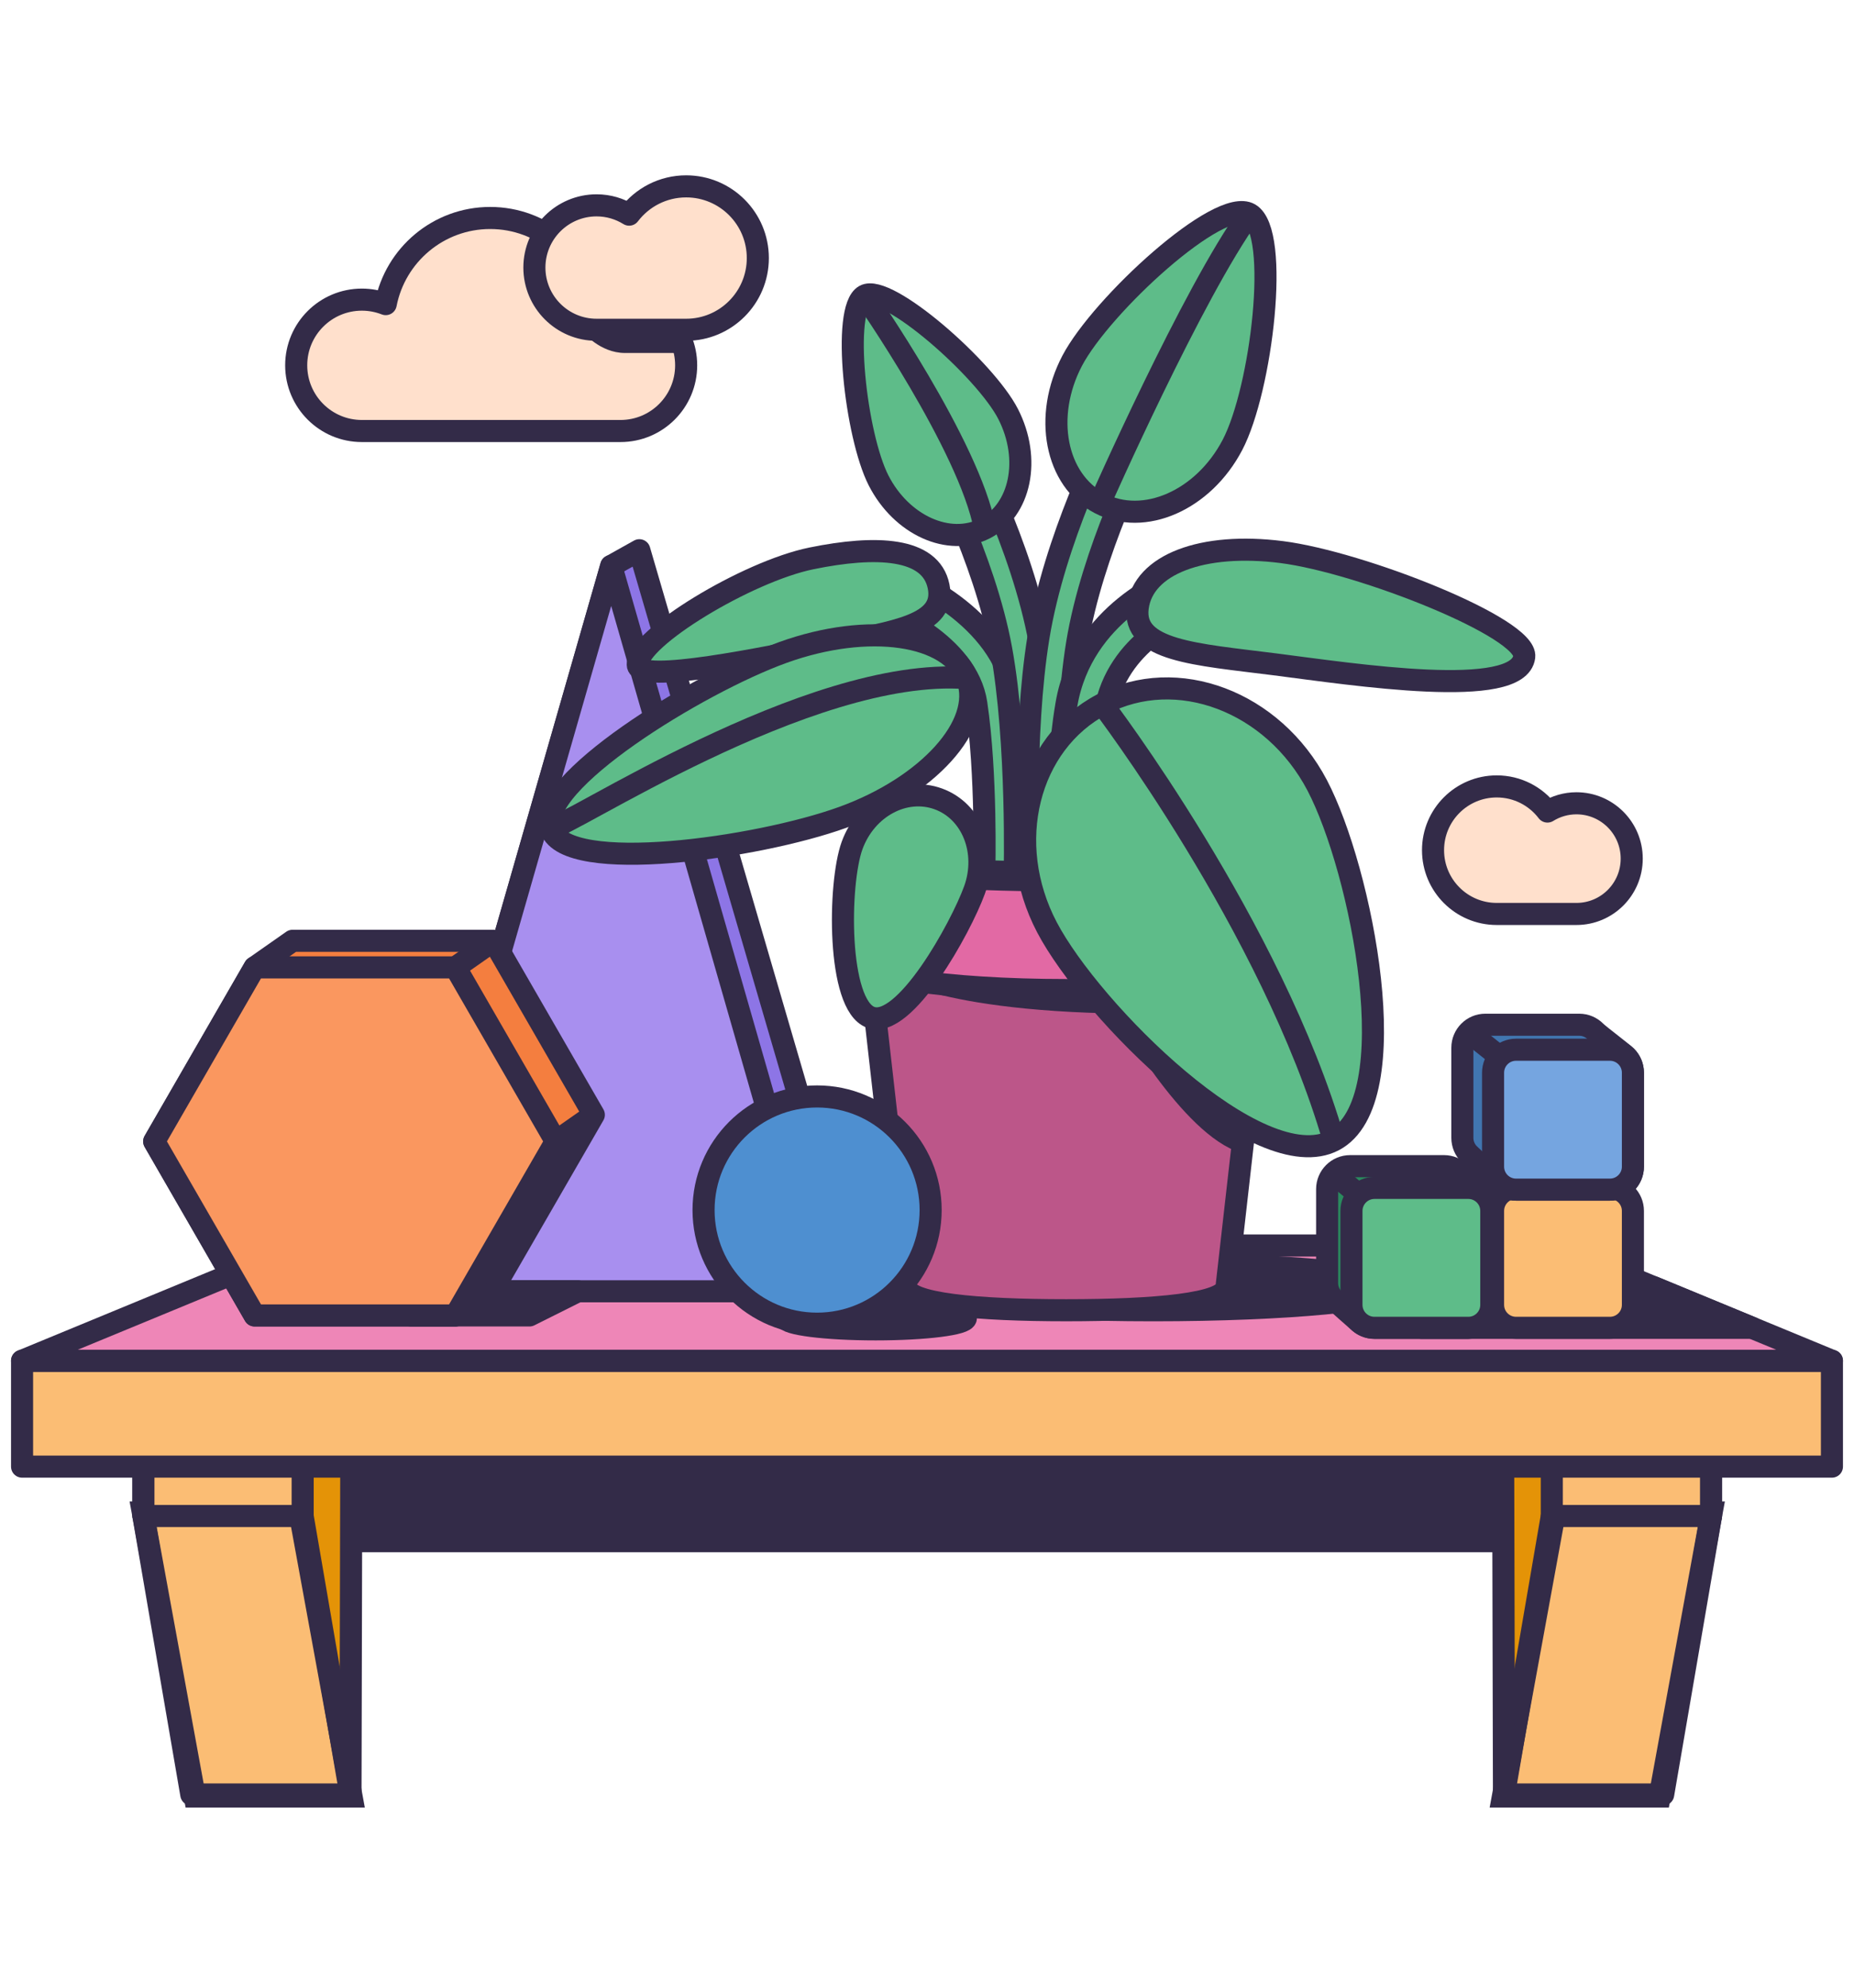 <?xml version="1.0" encoding="utf-8"?>
<svg xmlns="http://www.w3.org/2000/svg" width="84" height="90" viewBox="0 0 84 90" fill="none">
<path d="M13.713 64.757H10.105H6.498V68.643L8.666 81.253H15.88L15.919 64.757H13.713Z" fill="#E49307"/>
<path d="M15.929 81.345H8.826L6.471 68.483H13.575L15.929 81.345Z" fill="#FBBD74" stroke="#332B48" stroke-miterlimit="10"/>
<path d="M13.712 68.643L15.88 81.253" stroke="#332B48" stroke-miterlimit="10" stroke-linejoin="round"/>
<path d="M13.713 64.757H10.105H6.498V68.643L8.666 81.253H15.88L15.919 64.757H13.713Z" stroke="#332B48" stroke-miterlimit="10" stroke-linejoin="round"/>
<path d="M13.713 64.757H6.498V68.643H13.713V64.757Z" fill="#FBBD74" stroke="#332B48" stroke-miterlimit="10" stroke-linejoin="round"/>
<path d="M70.308 64.757H73.916H77.523V68.643L75.355 81.253H68.141L68.102 64.757H70.308Z" fill="#E49307"/>
<path d="M68.092 81.345H75.195L77.55 68.483H70.446L68.092 81.345Z" fill="#FBBD74" stroke="#332B48" stroke-miterlimit="10"/>
<path d="M70.308 68.643L68.141 81.253" stroke="#332B48" stroke-miterlimit="10" stroke-linejoin="round"/>
<path d="M70.308 64.757H73.916H77.523V68.643L75.355 81.253H68.141L68.102 64.757H70.308Z" stroke="#332B48" stroke-miterlimit="10" stroke-linejoin="round"/>
<path d="M77.523 64.757H70.308V68.643H77.523V64.757Z" fill="#FBBD74" stroke="#332B48" stroke-miterlimit="10" stroke-linejoin="round"/>
<path d="M83 61.615H1V66.407H83V61.615Z" fill="#FBBD74" stroke="#332B48" stroke-miterlimit="10" stroke-linejoin="round"/>
<path d="M70.35 56.395H67.416H13.65L1 61.615H67.416H83L70.35 56.395Z" fill="#EE86B7" stroke="#332B48" stroke-miterlimit="10" stroke-linejoin="round"/>
<path d="M68.098 66.504H15.73V70.284H68.098V66.504Z" fill="#332B48"/>
<path d="M38.403 57.215L28.967 24.914L27.692 25.626L18.256 58.468H37.128L38.403 57.215Z" fill="#8D75E6" stroke="#332B48" stroke-miterlimit="10" stroke-linejoin="round"/>
<path d="M27.692 25.626L18.256 58.469H27.692H37.128L27.692 25.626Z" fill="#A88FEF" stroke="#332B48" stroke-miterlimit="10" stroke-linejoin="round"/>
<path d="M26.905 50.478L22.355 42.598H13.256L11.536 43.802L6.986 51.682L11.536 59.562H20.635L22.355 58.358L26.905 50.478Z" fill="#F47E3F" stroke="#332B48" stroke-miterlimit="10" stroke-linejoin="round"/>
<path d="M26.177 58.468H18.618V59.562H23.988L26.177 58.468Z" fill="#332B48" stroke="#332B48" stroke-miterlimit="10" stroke-linejoin="round"/>
<path d="M11.536 59.562L6.986 51.682L11.536 43.802H20.635L25.184 51.682L20.635 59.562H11.536Z" fill="#FA975F" stroke="#332B48" stroke-miterlimit="10" stroke-linejoin="round"/>
<path d="M20.634 43.802L22.355 42.598" stroke="#332B48" stroke-miterlimit="10" stroke-linejoin="round"/>
<path d="M25.185 51.682L26.905 50.478" stroke="#332B48" stroke-miterlimit="10" stroke-linejoin="round"/>
<path d="M52.251 59.327C58.318 59.327 63.236 58.858 63.236 58.28C63.236 57.702 58.318 57.234 52.251 57.234C46.183 57.234 41.265 57.702 41.265 58.28C41.265 58.858 46.183 59.327 52.251 59.327Z" fill="#332B48" stroke="#332B48" stroke-miterlimit="10" stroke-linejoin="round"/>
<path d="M41.042 58.239C41.042 59.044 44.295 59.326 48.308 59.326C52.321 59.326 55.574 59.044 55.574 58.239L57.346 42.632C57.346 41.827 53.3 41.174 48.308 41.174C43.316 41.174 39.269 41.827 39.269 42.632L41.042 58.239Z" fill="#BC5689" stroke="#332B48" stroke-miterlimit="10" stroke-linejoin="round"/>
<path d="M58.107 39.581C58.107 38.776 53.72 38.123 48.308 38.123C42.896 38.123 38.508 38.776 38.508 39.581C38.508 40.158 38.508 42.794 38.508 43.372C38.508 44.176 42.896 44.829 48.308 44.829C53.72 44.829 58.107 44.176 58.107 43.372C58.107 42.794 58.107 40.158 58.107 39.581Z" fill="#E269A4" stroke="#332B48" stroke-miterlimit="10" stroke-linejoin="round"/>
<path d="M48.308 39.866C53.72 39.866 58.107 39.476 58.107 38.995C58.107 38.514 53.72 38.123 48.308 38.123C42.896 38.123 38.508 38.514 38.508 38.995C38.508 39.476 42.896 39.866 48.308 39.866Z" fill="#BC5689" stroke="#332B48" stroke-miterlimit="10" stroke-linejoin="round"/>
<path d="M40.874 44.47C40.874 44.47 44.58 46.501 57.206 45.724L57.08 44.231C57.08 44.231 47.218 44.948 40.874 44.47Z" fill="#332B48"/>
<path d="M46.37 39.496L44.598 39.448C44.599 39.405 44.709 35.041 44.234 31.852C43.827 29.111 40.161 27.685 40.124 27.671L40.751 26.012C40.941 26.084 45.427 27.814 45.989 31.591C46.486 34.935 46.375 39.311 46.37 39.496Z" fill="#5EBC89" stroke="#332B48" stroke-miterlimit="10"/>
<path d="M72.157 58.096C72.157 58.672 71.69 59.138 71.115 59.138H66.862C66.287 59.138 65.821 58.671 65.821 58.096V53.843C65.821 53.268 66.287 52.802 66.862 52.802H71.115C71.691 52.802 72.157 53.268 72.157 53.843V58.096Z" fill="#F0A848" stroke="#332B48" stroke-miterlimit="10" stroke-linejoin="round"/>
<path d="M74.919 58.28H64.399V60.123H79.385L74.919 58.28Z" fill="#332B48" stroke="#332B48" stroke-miterlimit="10" stroke-linejoin="round"/>
<path d="M66.149 53.097C65.962 52.914 65.706 52.802 65.424 52.802H61.171C60.596 52.802 60.129 53.268 60.129 53.843V58.096C60.129 58.379 60.242 58.635 60.424 58.823C60.614 59.017 61.383 59.688 61.588 59.867C61.771 60.026 62.01 60.123 62.272 60.123H66.525C67.1 60.123 67.567 59.657 67.567 59.082V54.829C67.567 54.555 67.461 54.306 67.288 54.121C67.098 53.915 66.331 53.274 66.149 53.097Z" fill="#2A8B5E" stroke="#332B48" stroke-miterlimit="10" stroke-linejoin="round"/>
<path d="M73.983 59.082C73.983 59.657 73.516 60.123 72.941 60.123H68.688C68.113 60.123 67.647 59.657 67.647 59.082V54.829C67.647 54.254 68.113 53.787 68.688 53.787H72.941C73.516 53.787 73.983 54.254 73.983 54.829V59.082Z" fill="#FBBD74" stroke="#332B48" stroke-miterlimit="10" stroke-linejoin="round"/>
<path d="M47.745 39.731C47.752 39.479 47.91 33.488 47.107 29.082C46.296 24.63 43.861 20.087 43.758 19.896L42.197 20.738C42.221 20.783 44.602 25.23 45.362 29.4C46.132 33.621 45.973 39.622 45.972 39.682L47.745 39.731Z" fill="#5EBC89" stroke="#332B48" stroke-miterlimit="10"/>
<path d="M72.289 46.707C72.1 46.517 71.839 46.399 71.55 46.399H67.297C66.722 46.399 66.256 46.866 66.256 47.441V51.52C66.256 51.807 66.372 52.068 66.561 52.256C66.749 52.445 67.759 53.363 67.942 53.551C68.131 53.745 68.396 53.866 68.688 53.866H72.941C73.517 53.866 73.983 53.4 73.983 52.824V48.572C73.983 48.288 73.87 48.031 73.686 47.843C73.496 47.649 72.476 46.895 72.289 46.707Z" fill="#4176B0" stroke="#332B48" stroke-miterlimit="10" stroke-linejoin="round"/>
<path d="M46.613 39.507C46.601 39.255 46.33 33.268 47.051 28.848C47.779 24.381 50.128 19.793 50.228 19.6L51.804 20.413C51.781 20.459 49.483 24.949 48.801 29.133C48.111 33.368 48.382 39.364 48.385 39.424L46.613 39.507Z" fill="#5EBC89" stroke="#332B48" stroke-miterlimit="10"/>
<path d="M44.151 40.303C43.523 42.025 40.983 46.621 39.451 46.064C37.92 45.506 37.979 40.005 38.606 38.282C39.234 36.56 40.984 35.616 42.515 36.174C44.046 36.731 44.778 38.58 44.151 40.303Z" fill="#5EBC89" stroke="#332B48" stroke-miterlimit="10" stroke-linejoin="round"/>
<path d="M48.576 16.338C49.893 13.827 55.255 8.886 56.62 9.69C58.02 10.517 57.156 17.636 55.839 20.146C54.523 22.657 51.831 23.839 49.825 22.787C47.819 21.736 47.261 18.848 48.576 16.338Z" fill="#5EBC89" stroke="#332B48" stroke-miterlimit="10" stroke-linejoin="round"/>
<path d="M39.806 21.754C38.769 19.724 38.12 13.979 39.175 13.386C40.183 12.818 44.642 16.722 45.679 18.752C46.717 20.781 46.243 23.099 44.622 23.928C43 24.757 40.844 23.783 39.806 21.754Z" fill="#5EBC89" stroke="#332B48" stroke-miterlimit="10" stroke-linejoin="round"/>
<path d="M48.11 39.185C48.092 39.044 47.672 35.701 48.318 31.894C49.027 27.713 53.063 26.203 53.235 26.14L53.843 27.807C53.711 27.855 50.6 29.043 50.066 32.191C49.466 35.725 49.865 38.925 49.869 38.958L48.11 39.185Z" fill="#5EBC89" stroke="#332B48" stroke-miterlimit="10"/>
<path d="M49.825 22.787C49.825 22.787 54.039 13.244 56.619 9.69" stroke="#332B48" stroke-miterlimit="10" stroke-linejoin="round"/>
<path d="M57.745 30.079C61.338 30.537 68.81 31.698 69.059 29.74C69.224 28.434 61.664 25.455 58.071 24.998C54.477 24.541 51.796 25.554 51.547 27.512C51.297 29.471 54.151 29.623 57.745 30.079Z" fill="#5EBC89" stroke="#332B48" stroke-miterlimit="10" stroke-linejoin="round"/>
<path d="M50.521 45.889C50.521 45.889 53.547 51.385 56.203 52.188L56.388 50.274C56.388 50.274 51.509 47.248 50.521 45.889Z" fill="#332B48"/>
<path d="M59.679 35.559C61.675 39.363 63.812 49.861 60.431 51.636C57.049 53.411 49.431 45.79 47.434 41.986C45.438 38.182 46.56 33.66 49.941 31.885C53.322 30.11 57.682 31.755 59.679 35.559Z" fill="#5EBC89" stroke="#332B48" stroke-miterlimit="10" stroke-linejoin="round"/>
<path d="M49.942 31.885C49.942 31.885 57.625 41.944 60.432 51.636" stroke="#332B48" stroke-miterlimit="10" stroke-linejoin="round"/>
<path d="M37.621 29.186C34.697 29.782 28.919 30.98 28.895 30.099C28.864 28.901 33.846 25.877 36.77 25.282C39.694 24.686 42.166 24.786 42.525 26.548C42.884 28.309 40.546 28.591 37.621 29.186Z" fill="#5EBC89" stroke="#332B48" stroke-miterlimit="10" stroke-linejoin="round"/>
<path d="M38.169 37.014C34.298 38.41 25.711 39.615 24.967 37.552C24.223 35.489 31.604 30.938 35.474 29.542C39.345 28.147 43.086 28.688 43.831 30.752C44.574 32.815 42.039 35.619 38.169 37.014Z" fill="#5EBC89" stroke="#332B48" stroke-miterlimit="10" stroke-linejoin="round"/>
<path d="M24.911 37.503C25.546 37.601 36.603 30.166 43.774 30.703" stroke="#332B48" stroke-miterlimit="10" stroke-linejoin="round"/>
<path d="M39.174 13.386C39.174 13.386 43.927 20.192 44.621 23.928" stroke="#332B48" stroke-miterlimit="10" stroke-linejoin="round"/>
<path d="M67.567 59.082C67.567 59.657 67.101 60.123 66.526 60.123H62.273C61.698 60.123 61.231 59.657 61.231 59.082V54.829C61.231 54.254 61.698 53.787 62.273 53.787H66.526C67.101 53.787 67.567 54.254 67.567 54.829V59.082Z" fill="#5EBC89" stroke="#332B48" stroke-miterlimit="10" stroke-linejoin="round"/>
<path d="M61.549 54.081L60.413 53.131" stroke="#332B48" stroke-miterlimit="10" stroke-linejoin="round"/>
<path d="M73.983 52.825C73.983 53.4 73.516 53.866 72.941 53.866H68.688C68.113 53.866 67.647 53.4 67.647 52.825V48.572C67.647 47.996 68.113 47.53 68.688 47.53H72.941C73.516 47.53 73.983 47.997 73.983 48.572V52.825Z" fill="#75A5E0" stroke="#332B48" stroke-miterlimit="10" stroke-linejoin="round"/>
<path d="M67.942 47.846L66.539 46.729" stroke="#332B48" stroke-miterlimit="10" stroke-linejoin="round"/>
<path d="M39.672 60.192C41.931 60.192 43.763 59.96 43.763 59.674C43.763 59.388 41.931 59.156 39.672 59.156C37.413 59.156 35.581 59.388 35.581 59.674C35.581 59.96 37.413 60.192 39.672 60.192Z" fill="#332B48" stroke="#332B48" stroke-miterlimit="10" stroke-linejoin="round"/>
<path d="M37.02 59.935C39.861 59.935 42.165 57.632 42.165 54.79C42.165 51.949 39.861 49.646 37.02 49.646C34.179 49.646 31.876 51.949 31.876 54.79C31.876 57.632 34.179 59.935 37.02 59.935Z" fill="#4E8FD0" stroke="#332B48" stroke-miterlimit="10" stroke-linejoin="round"/>
<path d="M28.114 13.567C27.7 13.567 27.307 13.651 26.949 13.803C26.531 11.565 24.569 9.87 22.209 9.87C19.862 9.87 17.907 11.548 17.476 13.77C17.14 13.639 16.776 13.567 16.395 13.567C14.752 13.567 13.42 14.899 13.42 16.541C13.42 18.184 14.752 19.516 16.395 19.516C17.433 19.516 20.917 19.516 22.209 19.516C23.529 19.516 27.053 19.516 28.114 19.516C29.757 19.516 31.088 18.184 31.088 16.541C31.089 14.899 29.757 13.567 28.114 13.567Z" fill="#FFE0CC" stroke="#332B48" stroke-miterlimit="10" stroke-linejoin="round"/>
<path d="M31.088 8.438C30.034 8.438 29.098 8.941 28.505 9.719C28.075 9.453 27.571 9.298 27.029 9.298C25.473 9.298 24.212 10.559 24.212 12.115C24.212 13.671 25.473 14.932 27.029 14.932C27.785 14.932 30.281 14.932 31.088 14.932C32.881 14.932 34.335 13.479 34.335 11.685C34.335 9.892 32.881 8.438 31.088 8.438Z" fill="#FFE0CC" stroke="#332B48" stroke-miterlimit="10" stroke-linejoin="round"/>
<path d="M67.814 35.608C68.751 35.608 69.584 36.054 70.111 36.746C70.493 36.511 70.942 36.372 71.424 36.372C72.808 36.372 73.929 37.494 73.929 38.877C73.929 40.261 72.808 41.383 71.424 41.383C70.752 41.383 68.532 41.383 67.814 41.383C66.219 41.383 64.927 40.09 64.927 38.495C64.927 36.9 66.219 35.608 67.814 35.608Z" fill="#FFE0CC" stroke="#332B48" stroke-miterlimit="10" stroke-linejoin="round"/>
<path d="M26.408 15.028C26.408 15.028 27.172 15.983 28.318 15.983C29.464 15.983 31.088 15.983 31.088 15.983L30.706 14.836L26.408 15.028Z" fill="#332B48"/>
</svg>